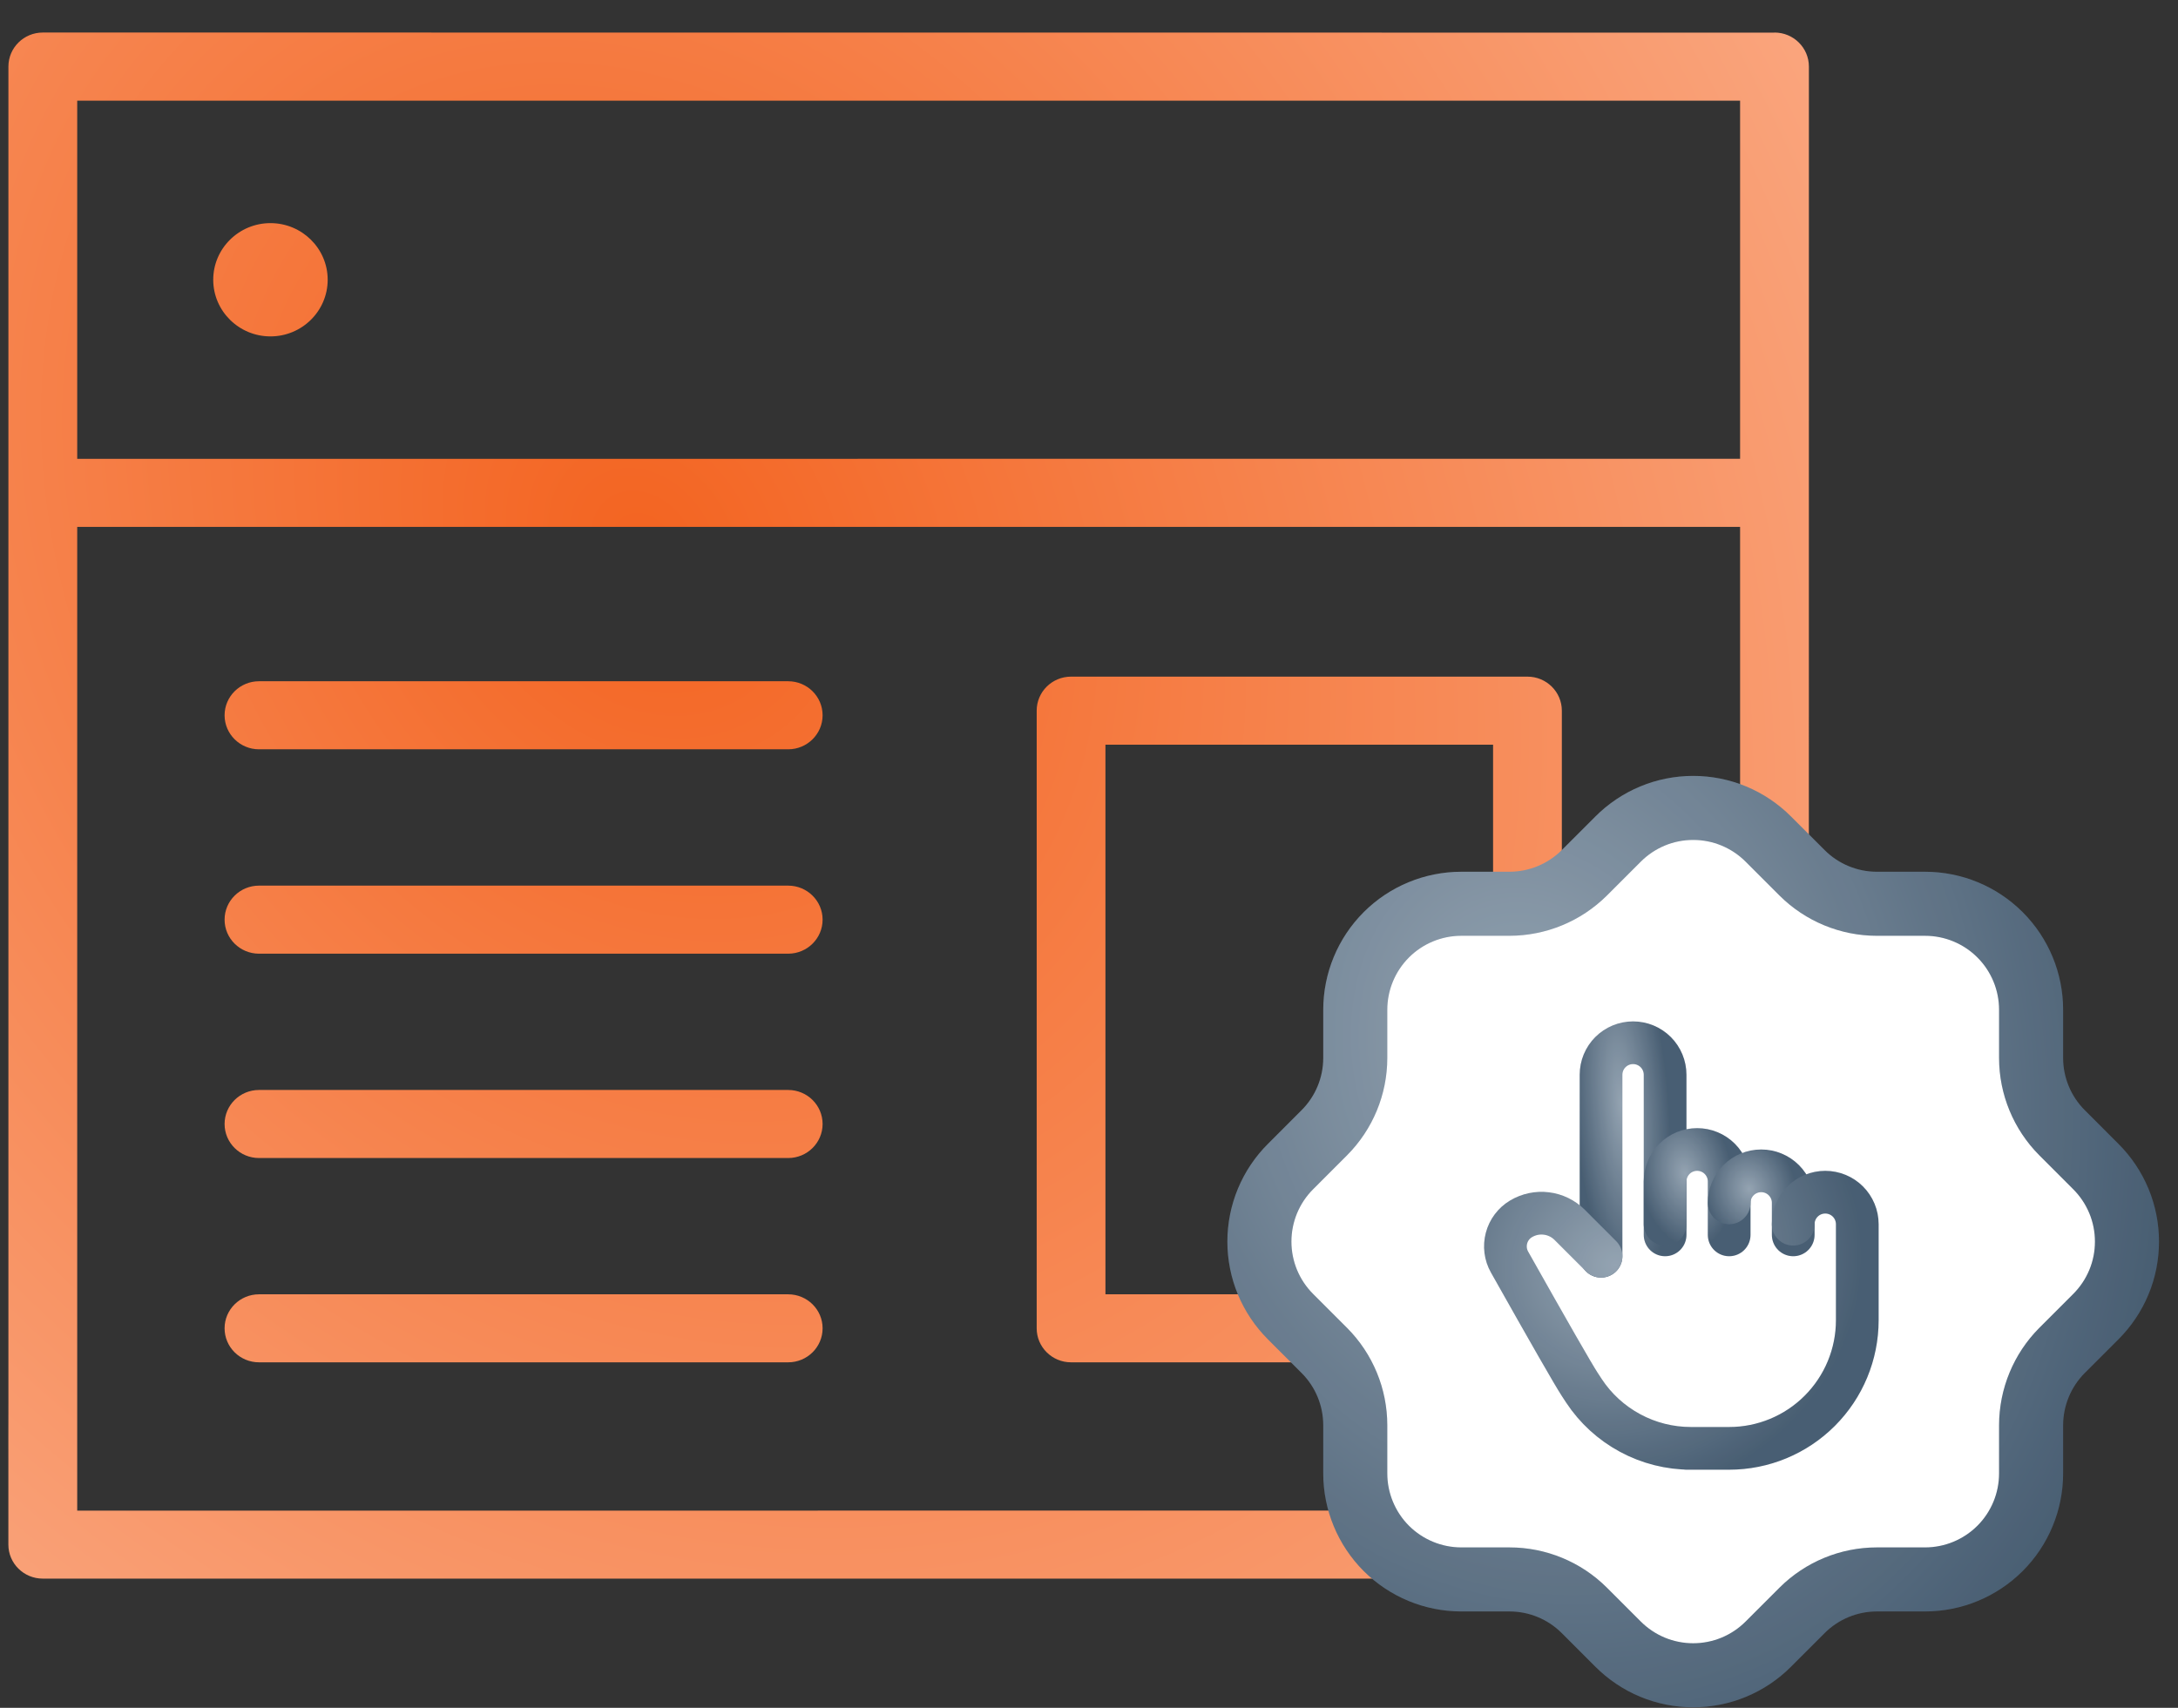 <svg width="51" height="40" viewBox="0 0 51 40" fill="none" xmlns="http://www.w3.org/2000/svg">
<rect x="0" y="0" width="51" height="40" fill="#333333" stroke="none"/>
<path d="M25.08 31.908H35.767C36.211 31.908 36.572 31.551 36.572 31.111V16.645C36.572 16.205 36.211 15.848 35.767 15.848H25.08C24.635 15.848 24.275 16.205 24.275 16.645V31.111C24.275 31.551 24.635 31.908 25.08 31.908ZM25.885 17.442H34.962V30.314H25.885V17.442ZM5.259 26.326C5.259 25.886 5.62 25.529 6.065 25.529H18.456C18.901 25.529 19.262 25.886 19.262 26.326C19.262 26.766 18.901 27.123 18.456 27.123H6.065C5.62 27.123 5.259 26.766 5.259 26.326ZM4.993 6.552C4.993 5.822 5.593 5.226 6.333 5.226C7.071 5.226 7.673 5.82 7.673 6.552C7.673 7.283 7.073 7.879 6.333 7.879C5.595 7.879 4.993 7.285 4.993 6.552ZM41.549 0.764H32.394L32.268 0.763C32.268 0.763 32.033 0.763 31.588 0.763L1.002 0.762C0.557 0.762 0.197 1.119 0.197 1.559L0.197 32.879C0.197 33.319 0.197 33.348 0.195 33.978C0.194 34.608 0.196 33.675 0.196 33.675V36.177C0.196 36.617 0.556 36.974 1.001 36.974H41.549C41.994 36.974 42.355 36.617 42.355 36.177L42.357 1.559C42.357 1.119 41.996 0.762 41.551 0.762L41.549 0.764ZM40.746 35.38L1.808 35.382V12.341H40.746V35.382V35.38ZM40.746 10.745L1.808 10.747V2.358H40.746V10.747V10.745ZM5.259 16.753C5.259 16.313 5.62 15.956 6.065 15.956H18.456C18.901 15.956 19.262 16.313 19.262 16.753C19.262 17.193 18.901 17.55 18.456 17.55H6.065C5.62 17.55 5.259 17.193 5.259 16.753ZM5.259 31.111C5.259 30.672 5.62 30.315 6.065 30.315H18.456C18.901 30.315 19.262 30.672 19.262 31.111C19.262 31.552 18.901 31.908 18.456 31.908H6.065C5.62 31.908 5.259 31.552 5.259 31.111ZM5.259 21.54C5.259 21.1 5.62 20.743 6.065 20.743H18.456C18.901 20.743 19.262 21.1 19.262 21.54C19.262 21.98 18.901 22.337 18.456 22.337H6.065C5.62 22.337 5.259 21.98 5.259 21.54Z" fill="url(#paint0_radial_24792_61173)"/>
<path d="M31.735 23.651C31.735 22.992 31.997 22.361 32.462 21.895C32.928 21.429 33.56 21.168 34.218 21.168H35.347C36.003 21.167 36.632 20.907 37.097 20.445L37.887 19.655C38.118 19.423 38.392 19.239 38.694 19.113C38.996 18.987 39.32 18.923 39.648 18.923C39.975 18.923 40.299 18.987 40.601 19.113C40.904 19.239 41.178 19.423 41.409 19.655L42.199 20.445C42.664 20.908 43.294 21.168 43.948 21.168H45.077C45.736 21.168 46.367 21.429 46.833 21.895C47.299 22.361 47.56 22.992 47.56 23.651V24.78C47.56 25.434 47.82 26.064 48.283 26.529L49.073 27.32C49.305 27.55 49.489 27.825 49.615 28.127C49.741 28.429 49.805 28.753 49.805 29.08C49.805 29.408 49.741 29.732 49.615 30.034C49.489 30.336 49.305 30.61 49.073 30.841L48.283 31.631C47.821 32.096 47.561 32.725 47.56 33.381V34.51C47.56 35.168 47.299 35.8 46.833 36.266C46.367 36.731 45.736 36.993 45.077 36.993H43.948C43.293 36.993 42.664 37.253 42.199 37.716L41.409 38.506C41.178 38.738 40.904 38.922 40.601 39.048C40.299 39.173 39.975 39.238 39.648 39.238C39.32 39.238 38.996 39.173 38.694 39.048C38.392 38.922 38.118 38.738 37.887 38.506L37.097 37.716C36.632 37.253 36.003 36.993 35.347 36.993H34.218C33.56 36.993 32.928 36.731 32.462 36.266C31.997 35.8 31.735 35.168 31.735 34.51V33.381C31.735 32.725 31.475 32.096 31.012 31.631L30.222 30.841C29.99 30.61 29.806 30.336 29.68 30.034C29.555 29.732 29.49 29.408 29.49 29.08C29.49 28.753 29.555 28.429 29.68 28.127C29.806 27.825 29.99 27.55 30.222 27.32L31.012 26.529C31.475 26.064 31.735 25.435 31.735 24.78V23.651Z" fill="white"/>
<path d="M31.735 23.651C31.735 22.992 31.997 22.361 32.462 21.895C32.928 21.429 33.56 21.168 34.218 21.168H35.347C36.003 21.167 36.632 20.907 37.097 20.445L37.887 19.655C38.118 19.423 38.392 19.239 38.694 19.113C38.996 18.987 39.32 18.923 39.648 18.923C39.975 18.923 40.299 18.987 40.601 19.113C40.904 19.239 41.178 19.423 41.409 19.655L42.199 20.445C42.664 20.908 43.294 21.168 43.948 21.168H45.077C45.736 21.168 46.367 21.429 46.833 21.895C47.299 22.361 47.56 22.992 47.56 23.651V24.78C47.56 25.434 47.82 26.064 48.283 26.529L49.073 27.32C49.305 27.55 49.489 27.825 49.615 28.127C49.741 28.429 49.805 28.753 49.805 29.08C49.805 29.408 49.741 29.732 49.615 30.034C49.489 30.336 49.305 30.61 49.073 30.841L48.283 31.631C47.821 32.096 47.561 32.725 47.56 33.381V34.51C47.56 35.168 47.299 35.8 46.833 36.266C46.367 36.731 45.736 36.993 45.077 36.993H43.948C43.293 36.993 42.664 37.253 42.199 37.716L41.409 38.506C41.178 38.738 40.904 38.922 40.601 39.048C40.299 39.173 39.975 39.238 39.648 39.238C39.32 39.238 38.996 39.173 38.694 39.048C38.392 38.922 38.118 38.738 37.887 38.506L37.097 37.716C36.632 37.253 36.003 36.993 35.347 36.993H34.218C33.56 36.993 32.928 36.731 32.462 36.266C31.997 35.8 31.735 35.168 31.735 34.51V33.381C31.735 32.725 31.475 32.096 31.012 31.631L30.222 30.841C29.99 30.61 29.806 30.336 29.68 30.034C29.555 29.732 29.49 29.408 29.49 29.08C29.49 28.753 29.555 28.429 29.68 28.127C29.806 27.825 29.99 27.55 30.222 27.32L31.012 26.529C31.475 26.064 31.735 25.435 31.735 24.78V23.651Z" stroke="url(#paint1_radial_24792_61173)" stroke-width="1.5" stroke-linecap="round" stroke-linejoin="round"/>
<path d="M31.735 23.651C31.735 22.992 31.997 22.361 32.462 21.895C32.928 21.429 33.56 21.168 34.218 21.168H35.347C36.003 21.167 36.632 20.907 37.097 20.445L37.887 19.655C38.118 19.423 38.392 19.239 38.694 19.113C38.996 18.987 39.32 18.923 39.648 18.923C39.975 18.923 40.299 18.987 40.601 19.113C40.904 19.239 41.178 19.423 41.409 19.655L42.199 20.445C42.664 20.908 43.294 21.168 43.948 21.168H45.077C45.736 21.168 46.367 21.429 46.833 21.895C47.299 22.361 47.56 22.992 47.56 23.651V24.78C47.56 25.434 47.82 26.064 48.283 26.529L49.073 27.32C49.305 27.55 49.489 27.825 49.615 28.127C49.741 28.429 49.805 28.753 49.805 29.08C49.805 29.408 49.741 29.732 49.615 30.034C49.489 30.336 49.305 30.61 49.073 30.841L48.283 31.631C47.821 32.096 47.561 32.725 47.56 33.381V34.51C47.56 35.168 47.299 35.8 46.833 36.266C46.367 36.731 45.736 36.993 45.077 36.993H43.948C43.293 36.993 42.664 37.253 42.199 37.716L41.409 38.506C41.178 38.738 40.904 38.922 40.601 39.048C40.299 39.173 39.975 39.238 39.648 39.238C39.32 39.238 38.996 39.173 38.694 39.048C38.392 38.922 38.118 38.738 37.887 38.506L37.097 37.716C36.632 37.253 36.003 36.993 35.347 36.993H34.218C33.56 36.993 32.928 36.731 32.462 36.266C31.997 35.8 31.735 35.168 31.735 34.51V33.381C31.735 32.725 31.475 32.096 31.012 31.631L30.222 30.841C29.99 30.61 29.806 30.336 29.68 30.034C29.555 29.732 29.49 29.408 29.49 29.08C29.49 28.753 29.555 28.429 29.68 28.127C29.806 27.825 29.99 27.55 30.222 27.32L31.012 26.529C31.475 26.064 31.735 25.435 31.735 24.78V23.651Z" stroke="black" stroke-opacity="0.1" stroke-width="1.5" stroke-linecap="round" stroke-linejoin="round"/>
<g clip-path="url(#clip0_24792_61173)">
<path d="M37.49 29.423V25.173C37.49 24.974 37.569 24.783 37.71 24.642C37.85 24.502 38.041 24.423 38.24 24.423C38.439 24.423 38.63 24.502 38.77 24.642C38.911 24.783 38.99 24.974 38.99 25.173V28.923" stroke="url(#paint2_radial_24792_61173)" stroke-linecap="round" stroke-linejoin="round"/>
<path d="M37.49 29.423V25.173C37.49 24.974 37.569 24.783 37.71 24.642C37.85 24.502 38.041 24.423 38.24 24.423C38.439 24.423 38.63 24.502 38.77 24.642C38.911 24.783 38.99 24.974 38.99 25.173V28.923" stroke="black" stroke-opacity="0.1" stroke-linecap="round" stroke-linejoin="round"/>
<path d="M38.99 28.673V27.673C38.99 27.574 39.01 27.477 39.047 27.386C39.085 27.295 39.14 27.212 39.21 27.142C39.279 27.073 39.362 27.017 39.453 26.98C39.544 26.942 39.642 26.923 39.74 26.923C39.839 26.923 39.936 26.942 40.027 26.98C40.118 27.017 40.201 27.073 40.27 27.142C40.34 27.212 40.395 27.295 40.433 27.386C40.471 27.477 40.49 27.574 40.49 27.673V28.923" stroke="url(#paint3_radial_24792_61173)" stroke-linecap="round" stroke-linejoin="round"/>
<path d="M38.99 28.673V27.673C38.99 27.574 39.01 27.477 39.047 27.386C39.085 27.295 39.14 27.212 39.21 27.142C39.279 27.073 39.362 27.017 39.453 26.98C39.544 26.942 39.642 26.923 39.74 26.923C39.839 26.923 39.936 26.942 40.027 26.98C40.118 27.017 40.201 27.073 40.27 27.142C40.34 27.212 40.395 27.295 40.433 27.386C40.471 27.477 40.49 27.574 40.49 27.673V28.923" stroke="black" stroke-opacity="0.1" stroke-linecap="round" stroke-linejoin="round"/>
<path d="M40.49 28.173C40.49 27.974 40.569 27.783 40.71 27.642C40.85 27.502 41.041 27.423 41.24 27.423C41.439 27.423 41.63 27.502 41.77 27.642C41.911 27.783 41.99 27.974 41.99 28.173V28.923" stroke="url(#paint4_radial_24792_61173)" stroke-linecap="round" stroke-linejoin="round"/>
<path d="M40.49 28.173C40.49 27.974 40.569 27.783 40.71 27.642C40.85 27.502 41.041 27.423 41.24 27.423C41.439 27.423 41.63 27.502 41.77 27.642C41.911 27.783 41.99 27.974 41.99 28.173V28.923" stroke="black" stroke-opacity="0.1" stroke-linecap="round" stroke-linejoin="round"/>
<path d="M41.99 28.673C41.99 28.474 42.069 28.283 42.21 28.142C42.35 28.002 42.541 27.923 42.74 27.923C42.939 27.923 43.13 28.002 43.27 28.142C43.411 28.283 43.49 28.474 43.49 28.673V30.923C43.49 31.718 43.174 32.481 42.611 33.044C42.049 33.607 41.286 33.923 40.49 33.923H39.49H39.594C39.097 33.923 38.608 33.8 38.171 33.564C37.733 33.328 37.361 32.988 37.088 32.573C37.055 32.523 37.023 32.473 36.99 32.423C36.834 32.183 36.287 31.229 35.347 29.559C35.251 29.389 35.226 29.188 35.276 28.999C35.326 28.81 35.448 28.648 35.615 28.548C35.794 28.441 36.003 28.396 36.209 28.422C36.416 28.447 36.608 28.541 36.755 28.688L37.49 29.423" stroke="url(#paint5_radial_24792_61173)" stroke-linecap="round" stroke-linejoin="round"/>
<path d="M41.99 28.673C41.99 28.474 42.069 28.283 42.21 28.142C42.35 28.002 42.541 27.923 42.74 27.923C42.939 27.923 43.13 28.002 43.27 28.142C43.411 28.283 43.49 28.474 43.49 28.673V30.923C43.49 31.718 43.174 32.481 42.611 33.044C42.049 33.607 41.286 33.923 40.49 33.923H39.49H39.594C39.097 33.923 38.608 33.8 38.171 33.564C37.733 33.328 37.361 32.988 37.088 32.573C37.055 32.523 37.023 32.473 36.99 32.423C36.834 32.183 36.287 31.229 35.347 29.559C35.251 29.389 35.226 29.188 35.276 28.999C35.326 28.81 35.448 28.648 35.615 28.548C35.794 28.441 36.003 28.396 36.209 28.422C36.416 28.447 36.608 28.541 36.755 28.688L37.49 29.423" stroke="black" stroke-opacity="0.1" stroke-linecap="round" stroke-linejoin="round"/>
</g>
<defs>
<radialGradient id="paint0_radial_24792_61173" cx="0" cy="0" r="1" gradientUnits="userSpaceOnUse" gradientTransform="translate(14.984 12.531) rotate(55.062) scale(66.26 51.846)">
<stop stop-color="#F36421"/>
<stop offset="1" stop-color="#FFD6C3"/>
</radialGradient>
<radialGradient id="paint1_radial_24792_61173" cx="0" cy="0" r="1" gradientUnits="userSpaceOnUse" gradientTransform="translate(35.839 24.7) rotate(76.257) scale(18.038 14.678)">
<stop stop-color="#A4B5C5"/>
<stop offset="1" stop-color="#50687F"/>
</radialGradient>
<radialGradient id="paint2_radial_24792_61173" cx="0" cy="0" r="1" gradientUnits="userSpaceOnUse" gradientTransform="translate(37.959 25.845) rotate(85.804) scale(4.324 1.113)">
<stop stop-color="#A4B5C5"/>
<stop offset="1" stop-color="#50687F"/>
</radialGradient>
<radialGradient id="paint3_radial_24792_61173" cx="0" cy="0" r="1" gradientUnits="userSpaceOnUse" gradientTransform="translate(39.459 27.491) rotate(79.606) scale(1.754 1.097)">
<stop stop-color="#A4B5C5"/>
<stop offset="1" stop-color="#50687F"/>
</radialGradient>
<radialGradient id="paint4_radial_24792_61173" cx="0" cy="0" r="1" gradientUnits="userSpaceOnUse" gradientTransform="translate(40.959 27.849) rotate(76.257) scale(1.332 1.084)">
<stop stop-color="#A4B5C5"/>
<stop offset="1" stop-color="#50687F"/>
</radialGradient>
<radialGradient id="paint5_radial_24792_61173" cx="0" cy="0" r="1" gradientUnits="userSpaceOnUse" gradientTransform="translate(37.826 29.629) rotate(71.436) scale(5.459 5.81)">
<stop stop-color="#A4B5C5"/>
<stop offset="1" stop-color="#50687F"/>
</radialGradient>
<clipPath id="clip0_24792_61173">
<rect width="12" height="12" fill="white" transform="translate(33.49 22.923)"/>
</clipPath>
</defs>
</svg>
